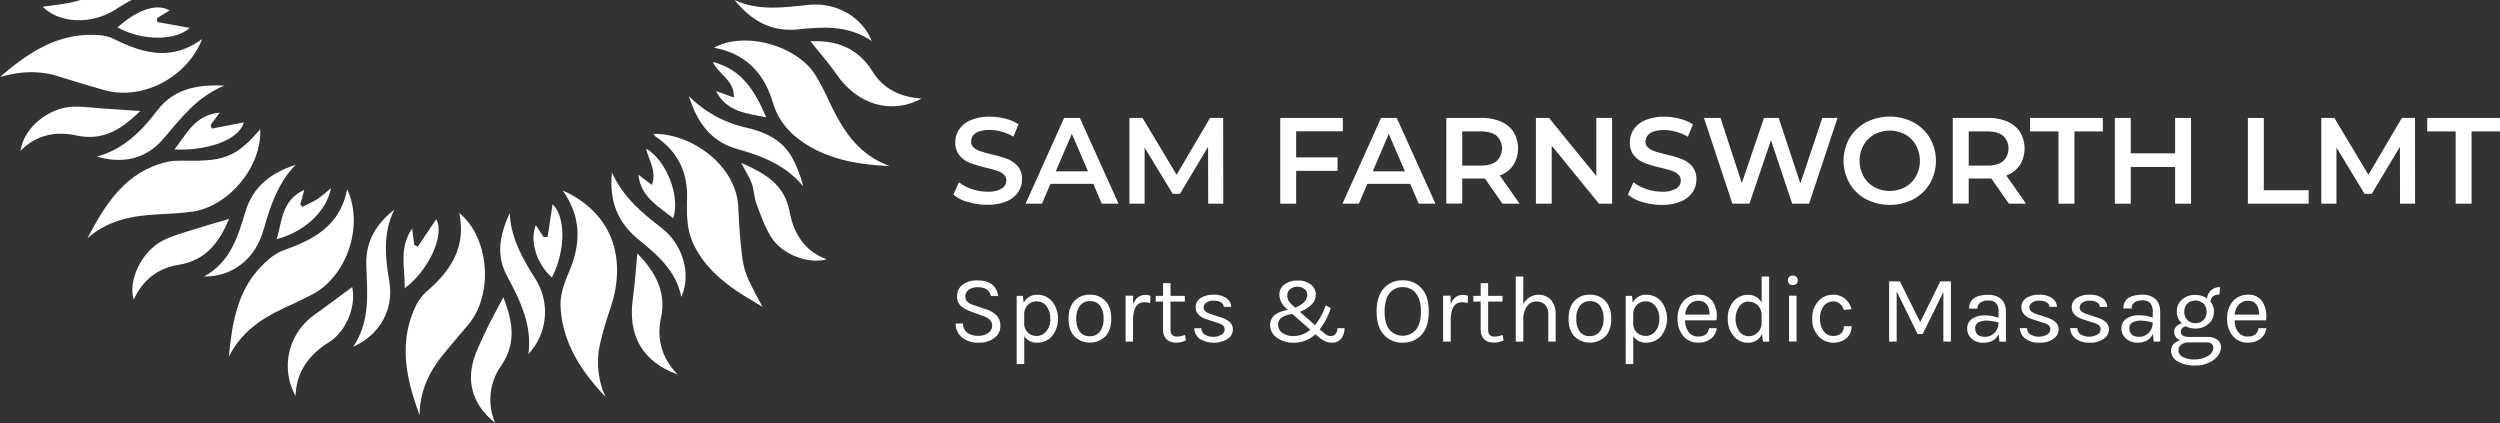 <svg xmlns="http://www.w3.org/2000/svg" xmlns:xlink="http://www.w3.org/1999/xlink" id="b71e7c0d-9549-4914-bc53-12eddbc1f697" data-name="Layer 1" viewBox="0 0 1045.59 176.9"><rect x="0" y="0" width="1045.59" height="176.9" fill="#333333" stroke="none"/><defs><style>.bc41e1be-0ad1-46e4-8fb7-7921a4503f4e{fill:none;}.fb06344f-e8dd-4b1e-91f4-ec83e39f238a{clip-path:url(#f69767a3-31f7-4edc-848b-846dd73b2cf3);}.f93e4a0d-77c7-47af-865e-f0d0dac34d60{fill:#fff;}</style><clipPath id="f69767a3-31f7-4edc-848b-846dd73b2cf3" transform="translate(-12.45 -34.33)"><rect class="bc41e1be-0ad1-46e4-8fb7-7921a4503f4e" width="1074.25" height="235"></rect></clipPath></defs><title>Sam Farnsworth logo-inverted</title><g class="fb06344f-e8dd-4b1e-91f4-ec83e39f238a"><path class="f93e4a0d-77c7-47af-865e-f0d0dac34d60" d="M417.32,118.85a16.57,16.57,0,0,1-6.12-3.12l2.3-5.18a18.31,18.31,0,0,0,5.41,2.85,19.75,19.75,0,0,0,6.43,1.1,11.18,11.18,0,0,0,6-1.28,3.89,3.89,0,0,0,2-3.38,3.29,3.29,0,0,0-1.1-2.54,7.68,7.68,0,0,0-2.79-1.56c-1.13-.38-2.67-.81-4.61-1.28a53.37,53.37,0,0,1-6.64-1.95,10.94,10.94,0,0,1-4.35-3.05A8.16,8.16,0,0,1,412,93.85a9.52,9.52,0,0,1,1.61-5.4,10.85,10.85,0,0,1,4.87-3.87,19.63,19.63,0,0,1,8-1.44,26.06,26.06,0,0,1,6.46.82,17.69,17.69,0,0,1,5.48,2.36l-2.1,5.17a20.84,20.84,0,0,0-4.92-2.1,18.64,18.64,0,0,0-5-.71q-3.94,0-5.86,1.33a4.1,4.1,0,0,0-1.92,3.53,3.16,3.16,0,0,0,1.1,2.51,7.94,7.94,0,0,0,2.79,1.54c1.13.38,2.66.8,4.61,1.28a50.11,50.11,0,0,1,6.56,1.92,11.31,11.31,0,0,1,4.38,3,8,8,0,0,1,1.82,5.53,9.39,9.39,0,0,1-1.62,5.38,10.92,10.92,0,0,1-4.89,3.85,20,20,0,0,1-8,1.43,27.22,27.22,0,0,1-8-1.18" transform="translate(-12.45 -34.33)"></path><path class="f93e4a0d-77c7-47af-865e-f0d0dac34d60" d="M469.71,111.22H451.78l-3.54,8.3h-6.86l16.13-35.87h6.56l16.19,35.87h-7Zm-2.2-5.23-6.77-15.67L454,106Z" transform="translate(-12.45 -34.33)"></path><polygon class="f93e4a0d-77c7-47af-865e-f0d0dac34d60" points="505.31 85.19 505.26 61.42 493.48 81.09 490.5 81.09 478.72 61.73 478.72 85.19 472.37 85.19 472.37 49.33 477.85 49.33 492.09 73.1 506.08 49.33 511.56 49.33 511.62 85.19 505.31 85.19"></polygon><polygon class="f93e4a0d-77c7-47af-865e-f0d0dac34d60" points="542.1 54.91 542.1 65.82 559.41 65.82 559.41 71.46 542.1 71.46 542.1 85.19 535.44 85.19 535.44 49.33 561.62 49.33 561.62 54.91 542.1 54.91"></polygon><path class="f93e4a0d-77c7-47af-865e-f0d0dac34d60" d="M602.25,111.22H584.32l-3.54,8.3h-6.86l16.14-35.87h6.56l16.19,35.87h-7Zm-2.2-5.23-6.76-15.67L586.57,106Z" transform="translate(-12.45 -34.33)"></path><path class="f93e4a0d-77c7-47af-865e-f0d0dac34d60" d="M640.83,119.52,633.51,109c-.31,0-.77,0-1.39,0H624v10.45h-6.66V83.65h14.75a19.9,19.9,0,0,1,8.12,1.54,11.86,11.86,0,0,1,5.31,4.41,13.42,13.42,0,0,1-.13,13.78,11.76,11.76,0,0,1-5.66,4.36L648,119.52Zm-2.41-28.39c-1.5-1.22-3.7-1.84-6.6-1.84H624v14.29h7.79q4.35,0,6.6-1.87a7.32,7.32,0,0,0,0-10.58" transform="translate(-12.45 -34.33)"></path><polygon class="f93e4a0d-77c7-47af-865e-f0d0dac34d60" points="674.23 49.33 674.23 85.19 668.75 85.19 648.98 60.91 648.98 85.19 642.37 85.19 642.37 49.33 647.85 49.33 667.63 73.61 667.63 49.33 674.23 49.33"></polygon><path class="f93e4a0d-77c7-47af-865e-f0d0dac34d60" d="M699.42,118.85a16.57,16.57,0,0,1-6.12-3.12l2.3-5.18A18.31,18.31,0,0,0,701,113.4a19.75,19.75,0,0,0,6.43,1.1,11.18,11.18,0,0,0,6-1.28,3.89,3.89,0,0,0,2-3.38,3.29,3.29,0,0,0-1.1-2.54,7.65,7.65,0,0,0-2.8-1.56c-1.12-.38-2.66-.81-4.61-1.28a53.67,53.67,0,0,1-6.63-1.95,11,11,0,0,1-4.36-3.05,8.21,8.21,0,0,1-1.81-5.61,9.52,9.52,0,0,1,1.61-5.4,10.85,10.85,0,0,1,4.87-3.87,19.63,19.63,0,0,1,8-1.44A26.06,26.06,0,0,1,715,84a17.8,17.8,0,0,1,5.48,2.36l-2.1,5.17a20.84,20.84,0,0,0-4.92-2.1,18.7,18.7,0,0,0-5-.71q-3.94,0-5.86,1.33a4.11,4.11,0,0,0-1.93,3.53,3.16,3.16,0,0,0,1.11,2.51,7.94,7.94,0,0,0,2.79,1.54c1.13.38,2.66.8,4.61,1.28a50.58,50.58,0,0,1,6.56,1.92,11.31,11.31,0,0,1,4.38,3,8,8,0,0,1,1.82,5.53,9.39,9.39,0,0,1-1.62,5.38,10.92,10.92,0,0,1-4.89,3.85,20,20,0,0,1-8,1.43,27.22,27.22,0,0,1-8-1.18" transform="translate(-12.45 -34.33)"></path><polygon class="f93e4a0d-77c7-47af-865e-f0d0dac34d60" points="768.51 49.33 756.62 85.19 749.55 85.19 740.69 58.65 731.67 85.19 724.55 85.19 712.66 49.33 719.58 49.33 728.49 76.58 737.77 49.33 743.91 49.33 752.98 76.74 762.15 49.33 768.51 49.33"></polygon><path class="f93e4a0d-77c7-47af-865e-f0d0dac34d60" d="M792.9,117.65A17.68,17.68,0,0,1,786,111a19.06,19.06,0,0,1,0-18.91,17.75,17.75,0,0,1,6.92-6.61,21.74,21.74,0,0,1,19.78,0,17.74,17.74,0,0,1,6.91,6.59,19.16,19.16,0,0,1,0,19,17.72,17.72,0,0,1-6.91,6.58,21.74,21.74,0,0,1-19.78,0m16.34-5.07a11.64,11.64,0,0,0,4.51-4.51,13.62,13.62,0,0,0,0-13,11.57,11.57,0,0,0-4.51-4.51,13.67,13.67,0,0,0-12.91,0,11.7,11.7,0,0,0-4.51,4.51,13.62,13.62,0,0,0,0,13,11.77,11.77,0,0,0,4.51,4.51,13.75,13.75,0,0,0,12.91,0" transform="translate(-12.45 -34.33)"></path><path class="f93e4a0d-77c7-47af-865e-f0d0dac34d60" d="M852.64,119.52,845.31,109c-.3,0-.76,0-1.38,0h-8.09v10.45h-6.67V83.65h14.76a19.9,19.9,0,0,1,8.12,1.54,11.84,11.84,0,0,1,5.3,4.41,13.39,13.39,0,0,1-.12,13.78,11.79,11.79,0,0,1-5.67,4.36l8.25,11.78Zm-2.41-28.39c-1.5-1.22-3.7-1.84-6.61-1.84h-7.78v14.29h7.78q4.36,0,6.61-1.87a7.32,7.32,0,0,0,0-10.58" transform="translate(-12.45 -34.33)"></path><polygon class="f93e4a0d-77c7-47af-865e-f0d0dac34d60" points="860.94 54.96 849.05 54.96 849.05 49.33 879.48 49.33 879.48 54.96 867.6 54.96 867.6 85.19 860.94 85.19 860.94 54.96"></polygon><polygon class="f93e4a0d-77c7-47af-865e-f0d0dac34d60" points="916.37 49.33 916.37 85.19 909.71 85.19 909.71 69.82 891.16 69.82 891.16 85.19 884.5 85.19 884.5 49.33 891.16 49.33 891.16 64.13 909.71 64.13 909.71 49.33 916.37 49.33"></polygon><polygon class="f93e4a0d-77c7-47af-865e-f0d0dac34d60" points="940.14 49.33 946.8 49.33 946.8 79.56 965.56 79.56 965.56 85.19 940.14 85.19 940.14 49.33"></polygon><polygon class="f93e4a0d-77c7-47af-865e-f0d0dac34d60" points="1003.78 85.19 1003.73 61.42 991.94 81.09 988.97 81.09 977.19 61.73 977.19 85.19 970.84 85.19 970.84 49.33 976.32 49.33 990.56 73.1 1004.55 49.33 1010.03 49.33 1010.08 85.19 1003.78 85.19"></polygon><polygon class="f93e4a0d-77c7-47af-865e-f0d0dac34d60" points="1027.04 54.96 1015.15 54.96 1015.15 49.33 1045.59 49.33 1045.59 54.96 1033.7 54.96 1033.7 85.19 1027.04 85.19 1027.04 54.96"></polygon><path class="f93e4a0d-77c7-47af-865e-f0d0dac34d60" d="M426.84,158.15q-.68-3.68-5.4-3.68a6.06,6.06,0,0,0-3.88,1.1,3.31,3.31,0,0,0-1.36,2.64,3.07,3.07,0,0,0,.84,2.34,7.18,7.18,0,0,0,2.72,1.4l5.24,1.8a10.68,10.68,0,0,1,4.26,2.52,6.11,6.11,0,0,1,1.58,4.5,6,6,0,0,1-2.48,4.88,10.32,10.32,0,0,1-6.64,2,10.69,10.69,0,0,1-6.82-2.1,7.33,7.33,0,0,1-2.74-5.9h3.08a4.49,4.49,0,0,0,1.74,3.8,7.22,7.22,0,0,0,4.48,1.32,7,7,0,0,0,4.34-1.22,3.54,3.54,0,0,0,1.6-2.88,3.47,3.47,0,0,0-1-2.62,7.51,7.51,0,0,0-2.9-1.6l-4.44-1.64a13.35,13.35,0,0,1-4.72-2.48,5.41,5.41,0,0,1-1.6-4.22,5.81,5.81,0,0,1,2.24-4.64,9.58,9.58,0,0,1,6.28-1.86q4.05,0,6.18,1.78a6.89,6.89,0,0,1,2.46,4.78Z" transform="translate(-12.45 -34.33)"></path><path class="f93e4a0d-77c7-47af-865e-f0d0dac34d60" d="M440.6,161a6.06,6.06,0,0,1,5.62-3.4,8.05,8.05,0,0,1,6.24,2.76,11.78,11.78,0,0,1,0,14.54,8.07,8.07,0,0,1-6.2,2.74,6,6,0,0,1-5.44-2.76v11.72h-3.16V158.07h2.6Zm5.48,13.84a5.12,5.12,0,0,0,3.94-1.92,7.62,7.62,0,0,0,1.7-5.26,8.07,8.07,0,0,0-1.62-5.3,4.93,4.93,0,0,0-3.94-2,5.21,5.21,0,0,0-3.8,1.46,5.61,5.61,0,0,0-1.56,3.94v3.64a5.21,5.21,0,0,0,1.52,4,5.27,5.27,0,0,0,3.76,1.44" transform="translate(-12.45 -34.33)"></path><path class="f93e4a0d-77c7-47af-865e-f0d0dac34d60" d="M468.28,157.59a8.49,8.49,0,0,1,6.46,2.6q2.46,2.59,2.46,7.44t-2.46,7.4a9.33,9.33,0,0,1-12.92,0q-2.46-2.59-2.46-7.4t2.46-7.44a8.5,8.5,0,0,1,6.46-2.6m5.72,10a8.82,8.82,0,0,0-1.44-5.36,4.93,4.93,0,0,0-4.22-1.94,5.05,5.05,0,0,0-4.26,1.94,8.69,8.69,0,0,0-1.48,5.36A9,9,0,0,0,464,173a4.84,4.84,0,0,0,4.18,1.94,5.14,5.14,0,0,0,4.3-1.94,8.44,8.44,0,0,0,1.52-5.36" transform="translate(-12.45 -34.33)"></path><path class="f93e4a0d-77c7-47af-865e-f0d0dac34d60" d="M491,160.75q-4.52,0-4.68,7.12v9.32H483.2V158h3.16v3.68c1-2.67,2.66-4,5.08-4a6.63,6.63,0,0,1,2.2.36l-.16,3.08a7.56,7.56,0,0,0-2.44-.4" transform="translate(-12.45 -34.33)"></path><path class="f93e4a0d-77c7-47af-865e-f0d0dac34d60" d="M508.48,176.63a8.49,8.49,0,0,1-6.28.68,4.44,4.44,0,0,1-2.88-2.68,6,6,0,0,1-.44-2.4V160.47H495.8v-2.4h3.08v-5.32H502v5.32h6v2.4h-6v11.72c0,1.95.91,2.92,2.72,2.92a9.18,9.18,0,0,0,3.32-.72Z" transform="translate(-12.45 -34.33)"></path><path class="f93e4a0d-77c7-47af-865e-f0d0dac34d60" d="M514.54,159a9.48,9.48,0,0,1,5.46-1.4,8.84,8.84,0,0,1,5.38,1.44,4.56,4.56,0,0,1,2,3.64h-3.08c-.24-1.73-1.7-2.6-4.4-2.6a4.61,4.61,0,0,0-3,.88,2.51,2.51,0,0,0-1.06,1.9,2.21,2.21,0,0,0,.8,1.72,7,7,0,0,0,2.56,1.22l3.84,1.28a9.83,9.83,0,0,1,3.74,1.94,4.15,4.15,0,0,1,1.3,3.24A4.71,4.71,0,0,1,526,176a11.27,11.27,0,0,1-11.84,0,5.71,5.71,0,0,1-2.24-4.38h3a3.21,3.21,0,0,0,1.46,2.7,7.13,7.13,0,0,0,6.9,0,2.51,2.51,0,0,0,1.36-2.1,2.23,2.23,0,0,0-.8-1.86,7.2,7.2,0,0,0-2.6-1.12L517.52,168q-5-1.48-5-5.2a4.37,4.37,0,0,1,2-3.76" transform="translate(-12.45 -34.33)"></path><path class="f93e4a0d-77c7-47af-865e-f0d0dac34d60" d="M569,163.19a27.22,27.22,0,0,1-4.6,8.88l1.72,1.48a8.21,8.21,0,0,0,1.42,1,3.56,3.56,0,0,0,1.6.32,2.5,2.5,0,0,0,1.76-.74,3.76,3.76,0,0,0,.9-2.54h3a7.27,7.27,0,0,1-1.5,4.46,4.83,4.83,0,0,1-3.9,1.58,6.61,6.61,0,0,1-2.88-.64,13.11,13.11,0,0,1-2.88-2l-1-.88a13.33,13.33,0,0,1-9.12,3.56,11.53,11.53,0,0,1-7-2.1,6.17,6.17,0,0,1-2.84-5.06,5.36,5.36,0,0,1,1.9-4.46,12.16,12.16,0,0,1,5.58-2.1l-.56-.52a7.78,7.78,0,0,1-3.08-5.88,5.17,5.17,0,0,1,2.1-4.2,8.65,8.65,0,0,1,5.56-1.68,8.46,8.46,0,0,1,5.52,1.68,5.05,5.05,0,0,1,2.06,4.06,5.9,5.9,0,0,1-1.56,4.1,14.63,14.63,0,0,1-5.08,3.24l6.32,5.56a26.64,26.64,0,0,0,4.48-8.28Zm-20.54,4a3.53,3.53,0,0,0-1.46,3,4.18,4.18,0,0,0,1.66,3.3,7.88,7.88,0,0,0,5.1,1.38,10.48,10.48,0,0,0,6.68-2.64L553,165.67a10,10,0,0,0-4.54,1.48m10.74-9.48a3,3,0,0,0-1.1-2.4,4.53,4.53,0,0,0-3.08-1,4.19,4.19,0,0,0-3.08,1.1,3.34,3.34,0,0,0-1.1,2.38,4.85,4.85,0,0,0,.52,2.28,7.18,7.18,0,0,0,1.72,2l1.08,1q4.17-1.92,4.8-4a4.27,4.27,0,0,0,.24-1.44" transform="translate(-12.45 -34.33)"></path><path class="f93e4a0d-77c7-47af-865e-f0d0dac34d60" d="M599.12,151.59a10.14,10.14,0,0,1,7.9,3.34q3,3.34,3,9.72t-3,9.68a10.19,10.19,0,0,1-7.92,3.3,10.07,10.07,0,0,1-7.9-3.34q-3-3.34-3-9.66t3-9.7a10.07,10.07,0,0,1,7.9-3.34m0,2.84a6.64,6.64,0,0,0-5.56,2.64q-2,2.64-2,7.6c0,3.31.68,5.81,2,7.52a7.34,7.34,0,0,0,11.14,0c1.37-1.71,2.06-4.21,2.06-7.52s-.69-5.84-2.06-7.6a6.69,6.69,0,0,0-5.58-2.64" transform="translate(-12.45 -34.33)"></path><path class="f93e4a0d-77c7-47af-865e-f0d0dac34d60" d="M623.88,160.75q-4.51,0-4.68,7.12v9.32H616V158h3.16v3.68q1.44-4,5.08-4a6.68,6.68,0,0,1,2.2.36l-.16,3.08a7.56,7.56,0,0,0-2.44-.4" transform="translate(-12.45 -34.33)"></path><path class="f93e4a0d-77c7-47af-865e-f0d0dac34d60" d="M641.32,176.63a8.49,8.49,0,0,1-6.28.68,4.44,4.44,0,0,1-2.88-2.68,6,6,0,0,1-.44-2.4V160.47h-3.08v-2.4h3.08v-5.32h3.12v5.32h6v2.4h-6v11.72c0,1.95.91,2.92,2.72,2.92a9.23,9.23,0,0,0,3.32-.72Z" transform="translate(-12.45 -34.33)"></path><path class="f93e4a0d-77c7-47af-865e-f0d0dac34d60" d="M649.52,161.59a7.19,7.19,0,0,1,11.66-1.76,9.13,9.13,0,0,1,1.9,6.12v11.24H660V166a5.89,5.89,0,0,0-1.3-4.16,4.86,4.86,0,0,0-3.74-1.4,4.61,4.61,0,0,0-3.92,2.06,9.58,9.58,0,0,0-1.48,5.7v9h-3.16V150h3.16Z" transform="translate(-12.45 -34.33)"></path><path class="f93e4a0d-77c7-47af-865e-f0d0dac34d60" d="M677.4,157.59a8.49,8.49,0,0,1,6.46,2.6q2.46,2.59,2.46,7.44t-2.46,7.4a9.33,9.33,0,0,1-12.92,0q-2.46-2.59-2.46-7.4t2.46-7.44a8.49,8.49,0,0,1,6.46-2.6m5.72,10a8.82,8.82,0,0,0-1.44-5.36,4.94,4.94,0,0,0-4.22-1.94,5.05,5.05,0,0,0-4.26,1.94,8.62,8.62,0,0,0-1.48,5.36,9,9,0,0,0,1.4,5.36,4.83,4.83,0,0,0,4.18,1.94,5.16,5.16,0,0,0,4.3-1.94,8.5,8.5,0,0,0,1.52-5.36" transform="translate(-12.45 -34.33)"></path><path class="f93e4a0d-77c7-47af-865e-f0d0dac34d60" d="M695.32,161a6,6,0,0,1,5.62-3.4,8.08,8.08,0,0,1,6.24,2.76,11.78,11.78,0,0,1,0,14.54,8.09,8.09,0,0,1-6.2,2.74,6,6,0,0,1-5.44-2.76v11.72h-3.16V158.07H695Zm5.48,13.84a5.13,5.13,0,0,0,3.94-1.92,7.67,7.67,0,0,0,1.7-5.26,8.07,8.07,0,0,0-1.62-5.3,4.93,4.93,0,0,0-3.94-2,5.2,5.2,0,0,0-3.8,1.46,5.52,5.52,0,0,0-1.56,3.94v3.64a5.08,5.08,0,0,0,5.28,5.4" transform="translate(-12.45 -34.33)"></path><path class="f93e4a0d-77c7-47af-865e-f0d0dac34d60" d="M722.72,175.07q4,0,4.52-3.48h3.24a6.55,6.55,0,0,1-2.54,4.46,8.46,8.46,0,0,1-5.22,1.58,7.89,7.89,0,0,1-6.24-2.74,10.69,10.69,0,0,1-2.4-7.3,10.56,10.56,0,0,1,2.42-7.28,8.2,8.2,0,0,1,6.44-2.72,6.62,6.62,0,0,1,6,3.12,11,11,0,0,1,1.38,7.6H717.24a7.84,7.84,0,0,0,1.44,4.86,4.77,4.77,0,0,0,4,1.9M725,160.59a5.37,5.37,0,0,0-6.1,1.18,7.27,7.27,0,0,0-1.66,4.14h10.2q0-4-2.44-5.32" transform="translate(-12.45 -34.33)"></path><path class="f93e4a0d-77c7-47af-865e-f0d0dac34d60" d="M749.24,160.91V150h3.12v27.24H749.8l-.4-3.2a6.56,6.56,0,0,1-2.44,2.72,6.31,6.31,0,0,1-3.32.92,7.78,7.78,0,0,1-6.1-2.8,10.66,10.66,0,0,1-2.46-7.3,10.47,10.47,0,0,1,2.42-7.22,7.84,7.84,0,0,1,6.12-2.72,6.13,6.13,0,0,1,5.62,3.32m-5.44-.52a4.81,4.81,0,0,0-3.9,2,9.46,9.46,0,0,0,0,10.5,4.81,4.81,0,0,0,3.84,2,5.35,5.35,0,0,0,3.82-1.5,5.54,5.54,0,0,0,1.66-4v-3.12a5.72,5.72,0,0,0-1.56-4.24,5.26,5.26,0,0,0-3.88-1.56" transform="translate(-12.45 -34.33)"></path><path class="f93e4a0d-77c7-47af-865e-f0d0dac34d60" d="M762.24,153.55a2,2,0,0,1-1.5-.54,2.19,2.19,0,0,1,0-2.88,2,2,0,0,1,1.5-.54,2.18,2.18,0,0,1,1.54.54,2.08,2.08,0,0,1,0,2.88,2.18,2.18,0,0,1-1.54.54M760.68,158h3.16v19.16h-3.16Z" transform="translate(-12.45 -34.33)"></path><path class="f93e4a0d-77c7-47af-865e-f0d0dac34d60" d="M778.82,157.59a7.91,7.91,0,0,1,5.38,1.74,8,8,0,0,1,2.6,4.34l-3.2.28a5.33,5.33,0,0,0-1.68-2.62,4,4,0,0,0-2.56-.94,5.09,5.09,0,0,0-4.14,1.92,8,8,0,0,0-1.58,5.22,8.43,8.43,0,0,0,1.54,5.3,4.69,4.69,0,0,0,3.84,2,4.89,4.89,0,0,0,3.44-1.06,3.92,3.92,0,0,0,1.14-3h3.24a6.34,6.34,0,0,1-2.14,5,8.67,8.67,0,0,1-11.76-.86,10.43,10.43,0,0,1-2.54-7.34,10.18,10.18,0,0,1,2.52-7.26,7.85,7.85,0,0,1,5.9-2.68" transform="translate(-12.45 -34.33)"></path><polygon class="f93e4a0d-77c7-47af-865e-f0d0dac34d60" points="794.62 117.7 803.1 134.74 811.5 117.7 815.94 117.7 815.94 142.86 812.78 142.86 812.78 122.18 804.14 139.7 802.02 139.7 793.26 121.9 793.26 142.86 790.1 142.86 790.1 117.7 794.62 117.7"></polygon><path class="f93e4a0d-77c7-47af-865e-f0d0dac34d60" d="M848.32,164.79a5.27,5.27,0,0,0-1.08-3.72A4.16,4.16,0,0,0,844.1,160a6,6,0,0,0-3.32.82,2.86,2.86,0,0,0-1.26,2.58H836c0-2.93,1.57-4.75,4.72-5.44a14.58,14.58,0,0,1,3.12-.32,8,8,0,0,1,5.56,1.8q2,1.8,2,5.48v12.32h-2.72l-.32-3.2q-1.77,3.64-6.36,3.64a7,7,0,0,1-4.94-1.72,5.59,5.59,0,0,1-1.86-4.28,4.59,4.59,0,0,1,2.06-4,8.73,8.73,0,0,1,5.14-1.44,16.85,16.85,0,0,1,5.88,1Zm0,4.44a18.85,18.85,0,0,0-5-.8,6.8,6.8,0,0,0-3.44.76,2.58,2.58,0,0,0-1.32,2.4q0,3.6,4.08,3.6a5.43,5.43,0,0,0,4-1.66,5.85,5.85,0,0,0,1.66-4.3" transform="translate(-12.45 -34.33)"></path><path class="f93e4a0d-77c7-47af-865e-f0d0dac34d60" d="M859.9,159a9.43,9.43,0,0,1,5.46-1.4,8.88,8.88,0,0,1,5.38,1.44,4.61,4.61,0,0,1,2,3.64h-3.08q-.36-2.59-4.4-2.6a4.57,4.57,0,0,0-3,.88,2.48,2.48,0,0,0-1.06,1.9,2.18,2.18,0,0,0,.8,1.72,6.85,6.85,0,0,0,2.56,1.22l3.84,1.28a10,10,0,0,1,3.74,1.94,4.19,4.19,0,0,1,1.3,3.24,4.74,4.74,0,0,1-2.12,3.72,9.39,9.39,0,0,1-5.92,1.66,9.23,9.23,0,0,1-5.92-1.7,5.68,5.68,0,0,1-2.24-4.38h3a3.18,3.18,0,0,0,1.46,2.7,7.13,7.13,0,0,0,6.9,0,2.53,2.53,0,0,0,1.36-2.1,2.26,2.26,0,0,0-.8-1.86,7.28,7.28,0,0,0-2.6-1.12L862.88,168c-3.34-1-5-2.72-5-5.2a4.35,4.35,0,0,1,2-3.76" transform="translate(-12.45 -34.33)"></path><path class="f93e4a0d-77c7-47af-865e-f0d0dac34d60" d="M880.94,159a9.43,9.43,0,0,1,5.46-1.4,8.88,8.88,0,0,1,5.38,1.44,4.61,4.61,0,0,1,2,3.64h-3.08q-.36-2.59-4.4-2.6a4.57,4.57,0,0,0-3,.88,2.48,2.48,0,0,0-1.06,1.9,2.18,2.18,0,0,0,.8,1.72,6.85,6.85,0,0,0,2.56,1.22l3.84,1.28a10,10,0,0,1,3.74,1.94,4.19,4.19,0,0,1,1.3,3.24,4.74,4.74,0,0,1-2.12,3.72,9.39,9.39,0,0,1-5.92,1.66,9.23,9.23,0,0,1-5.92-1.7,5.68,5.68,0,0,1-2.24-4.38h3a3.18,3.18,0,0,0,1.46,2.7,7.13,7.13,0,0,0,6.9,0,2.53,2.53,0,0,0,1.36-2.1,2.26,2.26,0,0,0-.8-1.86,7.28,7.28,0,0,0-2.6-1.12L883.92,168c-3.34-1-5-2.72-5-5.2a4.35,4.35,0,0,1,2-3.76" transform="translate(-12.45 -34.33)"></path><path class="f93e4a0d-77c7-47af-865e-f0d0dac34d60" d="M912.8,164.79a5.27,5.27,0,0,0-1.08-3.72,4.16,4.16,0,0,0-3.14-1.12,6,6,0,0,0-3.32.82,2.86,2.86,0,0,0-1.26,2.58h-3.48c0-2.93,1.57-4.75,4.72-5.44a14.58,14.58,0,0,1,3.12-.32,8,8,0,0,1,5.56,1.8q2,1.8,2,5.48v12.32H913.2l-.32-3.2q-1.77,3.64-6.36,3.64a7,7,0,0,1-4.94-1.72,5.59,5.59,0,0,1-1.86-4.28,4.59,4.59,0,0,1,2.06-4,8.73,8.73,0,0,1,5.14-1.44,16.85,16.85,0,0,1,5.88,1Zm0,4.44a18.85,18.85,0,0,0-5-.8,6.8,6.8,0,0,0-3.44.76,2.58,2.58,0,0,0-1.32,2.4q0,3.6,4.08,3.6a5.43,5.43,0,0,0,4-1.66,5.85,5.85,0,0,0,1.66-4.3" transform="translate(-12.45 -34.33)"></path><path class="f93e4a0d-77c7-47af-865e-f0d0dac34d60" d="M924.16,176.59a3.76,3.76,0,0,1-2.4-3.56,3,3,0,0,1,.94-2.18,4.61,4.61,0,0,1,2.34-1.26,6.42,6.42,0,0,1-2.16-5,6.34,6.34,0,0,1,2.22-5,7.77,7.77,0,0,1,5.26-1.92,9,9,0,0,1,5.16,1.44,5.3,5.3,0,0,1,1.7-3.4,5.37,5.37,0,0,1,3.74-1.28l-.28,3.12q-3.52,0-3.68,3a6.35,6.35,0,0,1,1.4,4.12,6.48,6.48,0,0,1-2.22,5.06,8,8,0,0,1-5.54,2,8.62,8.62,0,0,1-4-.92,2.93,2.93,0,0,0-1.44.74,2,2,0,0,0-.64,1.58c0,1.41,1.17,2.12,3.52,2.12h7.44a7.06,7.06,0,0,1,4.24,1.14,3.71,3.71,0,0,1,1.56,3.18q0,3-3.06,5.32a12.6,12.6,0,0,1-7.74,2.28,13.4,13.4,0,0,1-7.36-1.74,5.11,5.11,0,0,1-2.68-4.38,3.91,3.91,0,0,1,1-2.8,5.52,5.52,0,0,1,2.7-1.52m-.6,4.2a3.13,3.13,0,0,0,1.66,2.62,9.24,9.24,0,0,0,5,1.1,10.24,10.24,0,0,0,5.64-1.46,4.13,4.13,0,0,0,2.26-3.42,2.16,2.16,0,0,0-.66-1.58,2.76,2.76,0,0,0-2-.66h-7.72a5.06,5.06,0,0,0-3.12,1,3,3,0,0,0-1.08,2.42m11.76-16.26a4.71,4.71,0,0,0-1.24-3.36,5.15,5.15,0,0,0-6.84,0,4.68,4.68,0,0,0-1.24,3.38,4.78,4.78,0,0,0,1.26,3.42,4.48,4.48,0,0,0,3.42,1.34,4.36,4.36,0,0,0,3.4-1.36,4.92,4.92,0,0,0,1.24-3.42" transform="translate(-12.45 -34.33)"></path><path class="f93e4a0d-77c7-47af-865e-f0d0dac34d60" d="M952.56,175.07c2.64,0,4.14-1.16,4.52-3.48h3.24a6.59,6.59,0,0,1-2.54,4.46,8.46,8.46,0,0,1-5.22,1.58,7.89,7.89,0,0,1-6.24-2.74,10.69,10.69,0,0,1-2.4-7.3,10.51,10.51,0,0,1,2.42-7.28,8.2,8.2,0,0,1,6.44-2.72,6.62,6.62,0,0,1,6,3.12,11,11,0,0,1,1.38,7.6H947.08a7.84,7.84,0,0,0,1.44,4.86,4.76,4.76,0,0,0,4,1.9m2.32-14.48a5.37,5.37,0,0,0-6.1,1.18,7.27,7.27,0,0,0-1.66,4.14h10.2c0-2.67-.82-4.44-2.44-5.32" transform="translate(-12.45 -34.33)"></path><path class="f93e4a0d-77c7-47af-865e-f0d0dac34d60" d="M36.32,66.1c6.51,2,13,4,19.56,5.86C71.61,76.51,90.54,67.05,97,50.65c-12.82,9.41-24.9,6-37-.06a15.49,15.49,0,0,0-5.45-1.48C37.52,47.5,24.59,56,12.45,66.55c8-2.33,15.88-2.86,23.87-.45" transform="translate(-12.45 -34.33)"></path><path class="f93e4a0d-77c7-47af-865e-f0d0dac34d60" d="M78.21,80.56C71.58,89.24,64.12,96.73,53,99.83c10.61,3.07,20.31,1.16,27.6-7.24s13.73-17.53,25.69-22.45c-11.94-.57-21.36,1.6-28.08,10.42" transform="translate(-12.45 -34.33)"></path><path class="f93e4a0d-77c7-47af-865e-f0d0dac34d60" d="M61.56,45.76C71.65,51.5,86,51.47,91.76,46L78.21,43.54l-.06-1.64,5.25-3.22C77,35.2,68.76,39.5,61.56,45.76" transform="translate(-12.45 -34.33)"></path><path class="f93e4a0d-77c7-47af-865e-f0d0dac34d60" d="M45.38,34.54c-5.1,1.54-10.57,1.89-15.06,2.62,6.76,6.78,20.19,7.86,30.85.89a73.42,73.42,0,0,1,6.35-3.72H46l-.66.21" transform="translate(-12.45 -34.33)"></path><path class="f93e4a0d-77c7-47af-865e-f0d0dac34d60" d="M108.29,125.88c-5.21,1.54-10.45,3-15.62,4.65-4,1.29-8.21,2.44-12,4.34-9.11,4.61-14.78,17-12.28,24.79,3.69-8.27,10.19-13.21,18.73-14.57,11.75-1.89,17.23-9.85,21.13-19.21" transform="translate(-12.45 -34.33)"></path><path class="f93e4a0d-77c7-47af-865e-f0d0dac34d60" d="M56.31,79.78c-4.57-.3-9.16-1-13.71-.8-9.47.43-20.18,8.43-21.58,18.47,6.59-6.84,14.9-8.31,23.35-6.47,11.59,2.53,19.3-3,26.75-10.22l-14.81-1" transform="translate(-12.45 -34.33)"></path><path class="f93e4a0d-77c7-47af-865e-f0d0dac34d60" d="M92.83,122.88c15.5-2.27,29.19-19,28.46-34.52-9.61,11.17-14.56,13.34-29.63,13.2-3.14,0-6.41-.21-9.42.5C65,106.11,56.57,119.6,49,134c8.38-7.5,18.51-9.43,29.15-10,4.9-.26,9.82-.46,14.66-1.16" transform="translate(-12.45 -34.33)"></path><path class="f93e4a0d-77c7-47af-865e-f0d0dac34d60" d="M122.7,130.44c2.76-9.91,6-19.54,13.38-27.21-10,3.36-17.67,8.7-21,19.66-3.1,10.29-6.22,21-17.26,27.07,11.91.19,21.49-7.45,24.85-19.52" transform="translate(-12.45 -34.33)"></path><path class="f93e4a0d-77c7-47af-865e-f0d0dac34d60" d="M310.58,60.21c2.5,5.48,9,7.51,8.82,14.92l-7.49-2.72c4.43,8.68,12.64,9.3,21,11-4.65-10.88-10-20-22.36-23.19" transform="translate(-12.45 -34.33)"></path><path class="f93e4a0d-77c7-47af-865e-f0d0dac34d60" d="M346.06,46.61c10.34-1,20.78-2,31,4.89-4.12-10.41-15.29-16.26-26.21-15.15-10.44,1.06-21,2.72-31.18-2,6.84,8.38,15.06,13.41,26.4,12.28" transform="translate(-12.45 -34.33)"></path><path class="f93e4a0d-77c7-47af-865e-f0d0dac34d60" d="M114.47,85.52,101,88.12l-.45-1.53,3.79-5.15C94,82.4,90.58,90.2,85.43,96.83c12.75.65,26.81-3.53,29-11.31" transform="translate(-12.45 -34.33)"></path><path class="f93e4a0d-77c7-47af-865e-f0d0dac34d60" d="M320.86,96.68c10.41,2.93,20.15,6.68,27.47,15.54a47.92,47.92,0,0,0-4.65-12.09c-4.19-7.43-11.34-10.61-19.23-12.46a48.27,48.27,0,0,1-23.83-13.11c3.47,11.5,9.64,19.14,20.24,22.12" transform="translate(-12.45 -34.33)"></path><path class="f93e4a0d-77c7-47af-865e-f0d0dac34d60" d="M128.15,134.35c11.72-3.06,21-11.78,22.7-21.36a66.46,66.46,0,0,1-5.59,4.57,68.1,68.1,0,0,1-6.36,3.28l-.86-1c.47-1.74,1-3.49,1.64-6.07-9.35,4.25-9.14,12.84-11.53,20.54" transform="translate(-12.45 -34.33)"></path><path class="f93e4a0d-77c7-47af-865e-f0d0dac34d60" d="M279.41,107.38c1.21,9.74,8.64,13.3,14.59,18.23,3.1-9.13-2.76-24.14-11.32-29.14,1,4.86,4.57,9.26,2.42,15.19l-5.69-4.28" transform="translate(-12.45 -34.33)"></path><path class="f93e4a0d-77c7-47af-865e-f0d0dac34d60" d="M288.9,167.36c2.48-11.69-3.07-19.91-9.88-27.06-.61,6.17-1,12.65-1.91,19.08-2.1,15.43,4.09,26.27,18.74,31.56-6.55-6.68-8.83-14.69-7-23.58" transform="translate(-12.45 -34.33)"></path><path class="f93e4a0d-77c7-47af-865e-f0d0dac34d60" d="M289.18,129.66c-8.15-6.21-16-12.68-20.78-23.16-1.29,12,2.5,21,11,27.92,7.95,6.48,15.77,13,18,24.15,4.31-9.66.59-22.14-8.28-28.91" transform="translate(-12.45 -34.33)"></path><path class="f93e4a0d-77c7-47af-865e-f0d0dac34d60" d="M321.24,120.93c-1-18.18-20.38-30.9-35.47-30.61a4.71,4.71,0,0,0,.87,1.13c9.21,6.13,13.43,14.82,13.17,25.76-.17,6.82-.25,13.46,3,19.9,3.79,7.47,9.49,13,16.07,17.72,4,2.87,8.31,5.25,12.49,7.85-7.9-14.8-8-14.81-9.26-28-.46-4.56-.62-9.15-.88-13.73" transform="translate(-12.45 -34.33)"></path><path class="f93e4a0d-77c7-47af-865e-f0d0dac34d60" d="M247.75,113.94c8.13,11.52,7.57,22.67,2.59,34.34-1.87,4.38-3.65,9.35-3.45,14,.66,15.24,8.58,27.27,18.83,38.05a34.82,34.82,0,0,1-2.32-22.1,138.77,138.77,0,0,1,4.21-14.54c7.52-22,.34-40.71-19.86-49.72" transform="translate(-12.45 -34.33)"></path><path class="f93e4a0d-77c7-47af-865e-f0d0dac34d60" d="M157.67,113.49c-3,15.17-13.86,21-26.45,25.46-3.67,1.28-7.08,4.19-9.83,7.1-9.81,10.38-11.91,23.72-13.22,37.43,4.9-9.75,13.06-15.68,22.63-20.08,4.17-1.91,8.32-3.88,12.38-6,14.28-7.49,21.59-28.67,14.49-43.9" transform="translate(-12.45 -34.33)"></path><path class="f93e4a0d-77c7-47af-865e-f0d0dac34d60" d="M377.47,64.36C371.17,54.14,362,51.11,351.39,51.6c3.6,4.51,7.54,8.91,10.86,13.73,8.77,12.73,22.82,17.13,35.68,10.21-9-.53-16.12-4.14-20.46-11.18" transform="translate(-12.45 -34.33)"></path><path class="f93e4a0d-77c7-47af-865e-f0d0dac34d60" d="M342.67,122.78c-2.11-11.34-10.33-16-20.25-20.34,1.79,3.4,3.45,5.9,4.44,8.64s1,6,2.06,8.74c1.75,4.69,3.45,9.53,6.09,13.73,4.61,7.29,15.52,11.35,23.18,9.23-9.42-3.51-13.84-10.93-15.52-20" transform="translate(-12.45 -34.33)"></path><path class="f93e4a0d-77c7-47af-865e-f0d0dac34d60" d="M359.36,77a110,110,0,0,0-5.92-11.35c-7.91-12.49-29.85-18.38-42.39-11.34,13.28,2.37,21,10.65,24.66,22.93,2.73,9.22,9.18,15.11,17.09,19.29,9.32,4.93,19.65,6.71,31.72,7.25C370.68,98.63,364.7,88.09,359.36,77" transform="translate(-12.45 -34.33)"></path><path class="f93e4a0d-77c7-47af-865e-f0d0dac34d60" d="M243.54,119.79c-.67,4.44-1.36,9-2.06,13.64l-1.68,0-3.26-4.94c-2.67,6.62.38,16.35,6.74,21.87,5.78-11.34,5.81-25.28.26-30.62" transform="translate(-12.45 -34.33)"></path><path class="f93e4a0d-77c7-47af-865e-f0d0dac34d60" d="M194.89,126l-7.71,11.51-1.49-.72c-.24-1.94-.48-3.89-.85-6.92-5.66,8.25-3,16.33-3.12,25,10.07-7.39,16.86-22.39,13.17-28.87" transform="translate(-12.45 -34.33)"></path><path class="f93e4a0d-77c7-47af-865e-f0d0dac34d60" d="M165.64,145c.34,11.5,1.91,23.35-5.45,34.32,11.47-5.07,17-16,15.1-27.19-1.72-10.09-2.8-20.3,2.09-30.15-7.44,5.93-12,13-11.74,23" transform="translate(-12.45 -34.33)"></path><path class="f93e4a0d-77c7-47af-865e-f0d0dac34d60" d="M143.8,166.14a26,26,0,0,0-7.74,33.79c.42-10.78,6.09-17.51,14.06-22.53,7.16-4.53,11.38-15,9.62-23-5.13,3.77-10.47,7.81-15.94,11.69" transform="translate(-12.45 -34.33)"></path><path class="f93e4a0d-77c7-47af-865e-f0d0dac34d60" d="M225.63,123.4c-3.79,8.64-6.06,17-1.19,26.21,5.34,10.08,10.66,20.39,9,32.83a25.8,25.8,0,0,0,3.21-31c-5.4-8.67-10.6-17.35-11-28.07" transform="translate(-12.45 -34.33)"></path><path class="f93e4a0d-77c7-47af-865e-f0d0dac34d60" d="M204.5,123.38c3,14.06-3.4,24-13.27,32.55a19.93,19.93,0,0,0-4.86,6.31c-7.41,15.5-4,30.66,1.59,45.75,0-9.87,3.92-18.15,10-25.56,3.41-4.15,6.9-8.24,10.36-12.35,10.64-12.65,8.84-36.42-3.84-46.7" transform="translate(-12.45 -34.33)"></path><path class="f93e4a0d-77c7-47af-865e-f0d0dac34d60" d="M215.38,173.34c-2.15,4.69-4.66,9.45-5.55,14.44-1.71,9.53,2.15,17.34,9.72,23.44a24.59,24.59,0,0,1,2.54-24c6.58-9.65,4.61-19,.87-28.55-2.59,5-5.31,9.72-7.58,14.67" transform="translate(-12.45 -34.33)"></path></g></svg>